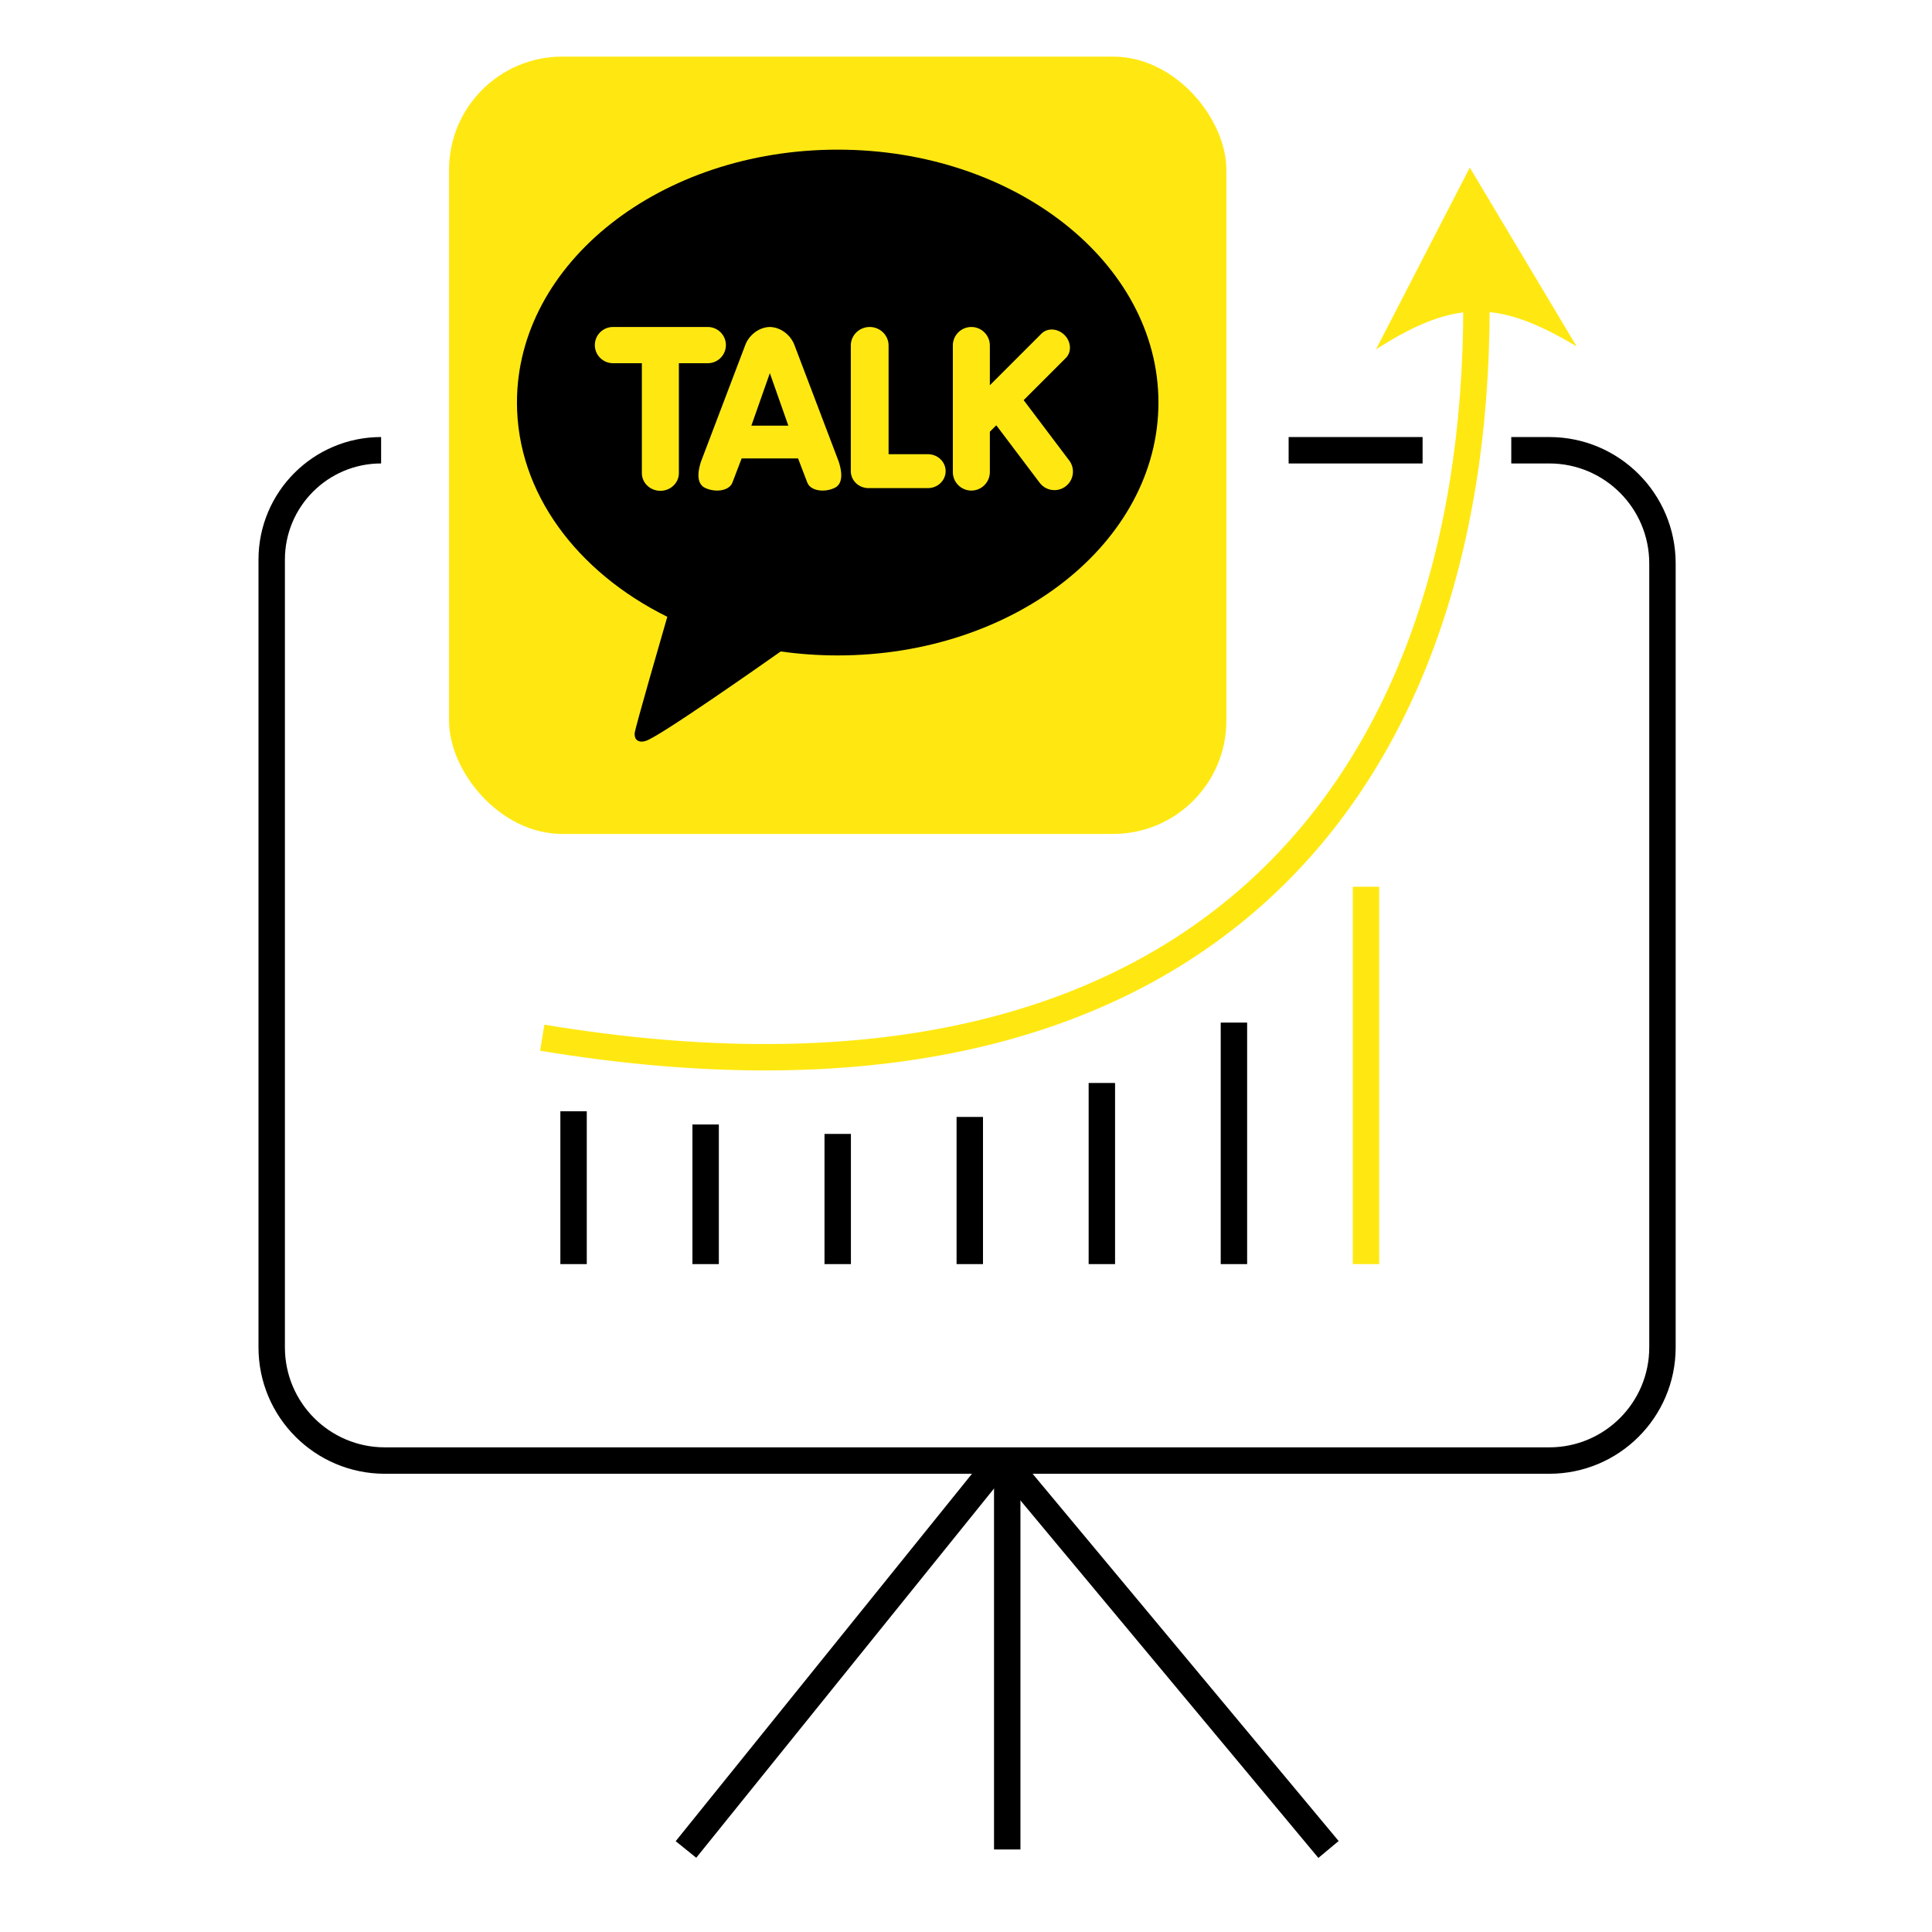 <svg xmlns="http://www.w3.org/2000/svg" width="512" height="512" viewBox="0 0 512 512" fill="none"><path fill-rule="evenodd" clip-rule="evenodd" d="M155.502 294.5V335H148.502V294.5H155.502Z" fill="black"></path><path fill-rule="evenodd" clip-rule="evenodd" d="M295.502 287L295.502 335L288.502 335L288.502 287L295.502 287Z" fill="black"></path><path fill-rule="evenodd" clip-rule="evenodd" d="M330.502 271L330.502 335L323.502 335L323.502 271L330.502 271Z" fill="black"></path><path fill-rule="evenodd" clip-rule="evenodd" d="M225.502 300.5L225.502 335L218.502 335L218.502 300.5L225.502 300.5Z" fill="black"></path><path fill-rule="evenodd" clip-rule="evenodd" d="M190.502 298L190.502 335L183.502 335L183.502 298L190.502 298Z" fill="black"></path><path fill-rule="evenodd" clip-rule="evenodd" d="M260.502 296L260.502 335L253.502 335L253.502 296L260.502 296Z" fill="black"></path><path fill-rule="evenodd" clip-rule="evenodd" d="M365.502 235V335H358.502V235H365.502Z" fill="#FFE812"></path><path d="M389.509 44.404L417.828 91.804C397.498 79.698 385.887 78.97 364.654 92.58L389.509 44.404Z" fill="#FFE812"></path><path fill-rule="evenodd" clip-rule="evenodd" d="M329.594 234.841C369.019 199.933 387.777 145.475 387.777 81.194H394.777C394.777 146.719 375.648 203.414 334.234 240.082C292.777 276.79 229.689 292.813 143.126 278.453L144.272 271.547C229.511 285.687 290.213 269.71 329.594 234.841Z" fill="#FFE812"></path><path fill-rule="evenodd" clip-rule="evenodd" d="M101 122.82C86.918 122.82 75.502 134.236 75.502 148.318V357.063C75.502 371.699 87.366 383.563 102.002 383.563H410.569C425.205 383.563 437.069 371.699 437.069 357.063V149.32C437.069 134.684 425.205 122.82 410.569 122.82H400.502V115.82H410.569C429.071 115.82 444.069 130.818 444.069 149.32V357.063C444.069 375.565 429.071 390.563 410.569 390.563H102.002C83.5 390.563 68.502 375.565 68.502 357.063V148.318C68.502 130.37 83.052 115.82 101 115.82V122.82ZM377.002 122.82H341.5V115.82H377.002V122.82Z" fill="black"></path><path fill-rule="evenodd" clip-rule="evenodd" d="M263.428 490.128V387.063H270.428V490.128H263.428Z" fill="black"></path><path fill-rule="evenodd" clip-rule="evenodd" d="M349.379 492.368L265.359 391.545L270.737 387.063L354.757 487.887L349.379 492.368Z" fill="black"></path><path fill-rule="evenodd" clip-rule="evenodd" d="M179.063 487.931L263.083 383.746L268.532 388.14L184.512 492.325L179.063 487.931Z" fill="black"></path><rect x="119" y="15" width="206" height="206" rx="30" fill="#FFE812"></rect><path d="M222 39.657C175.055 39.657 137 69.663 137 106.677C137 130.607 152.91 151.604 176.842 163.461C175.54 167.951 168.475 192.348 168.194 194.264C168.194 194.264 168.025 195.704 168.958 196.254C169.89 196.803 170.987 196.376 170.987 196.376C173.661 196.003 201.998 176.098 206.903 172.641C211.802 173.335 216.848 173.696 222 173.696C268.945 173.696 307 143.691 307 106.677C307 69.663 268.945 39.657 222 39.657Z" fill="black"></path><path d="M175.005 130.072C172.3 130.072 170.101 127.971 170.101 125.389V96.256H162.449C159.795 96.256 157.637 94.101 157.637 91.454C157.637 88.807 159.796 86.653 162.449 86.653H187.56C190.214 86.653 192.372 88.807 192.372 91.454C192.372 94.101 190.213 96.256 187.56 96.256H179.908V125.389C179.908 127.971 177.709 130.072 175.005 130.072ZM218.005 130.008C215.96 130.008 214.395 129.178 213.924 127.842L211.496 121.485L196.542 121.484L194.112 127.846C193.642 129.179 192.079 130.008 190.034 130.008C188.958 130.009 187.895 129.778 186.917 129.331C185.565 128.708 184.265 126.993 185.755 122.368L197.485 91.493C198.311 89.145 200.821 86.726 204.015 86.653C207.218 86.725 209.728 89.145 210.556 91.498L222.281 122.359C223.773 126.995 222.474 128.71 221.122 129.332C220.143 129.778 219.08 130.009 218.005 130.008ZM208.917 112.799L204.019 98.884L199.121 112.799H208.917ZM230.173 129.357C227.581 129.357 225.473 127.34 225.473 124.862V91.556C225.473 88.852 227.719 86.653 230.479 86.653C233.239 86.653 235.485 88.852 235.485 91.556V120.366H245.906C248.498 120.366 250.605 122.384 250.605 124.862C250.605 127.34 248.498 129.357 245.906 129.357H230.173ZM257.417 130.008C254.712 130.008 252.513 127.809 252.513 125.104V91.556C252.513 88.852 254.712 86.653 257.417 86.653C260.121 86.653 262.321 88.852 262.321 91.556V102.096L276.002 88.415C276.706 87.711 277.673 87.323 278.722 87.323C279.947 87.323 281.176 87.852 282.097 88.772C282.956 89.63 283.469 90.734 283.539 91.881C283.61 93.037 283.225 94.097 282.457 94.866L271.282 106.04L283.353 122.031C283.742 122.544 284.026 123.13 284.188 123.753C284.349 124.377 284.386 125.026 284.294 125.664C284.207 126.302 283.993 126.917 283.667 127.472C283.34 128.027 282.907 128.512 282.391 128.898C281.543 129.543 280.507 129.891 279.442 129.888C278.682 129.892 277.932 129.717 277.252 129.379C276.571 129.04 275.98 128.547 275.524 127.939L264.024 112.701L262.322 114.403V125.102C262.321 126.403 261.804 127.649 260.884 128.569C259.964 129.489 258.718 130.006 257.417 130.008Z" fill="#FFE812"></path></svg>